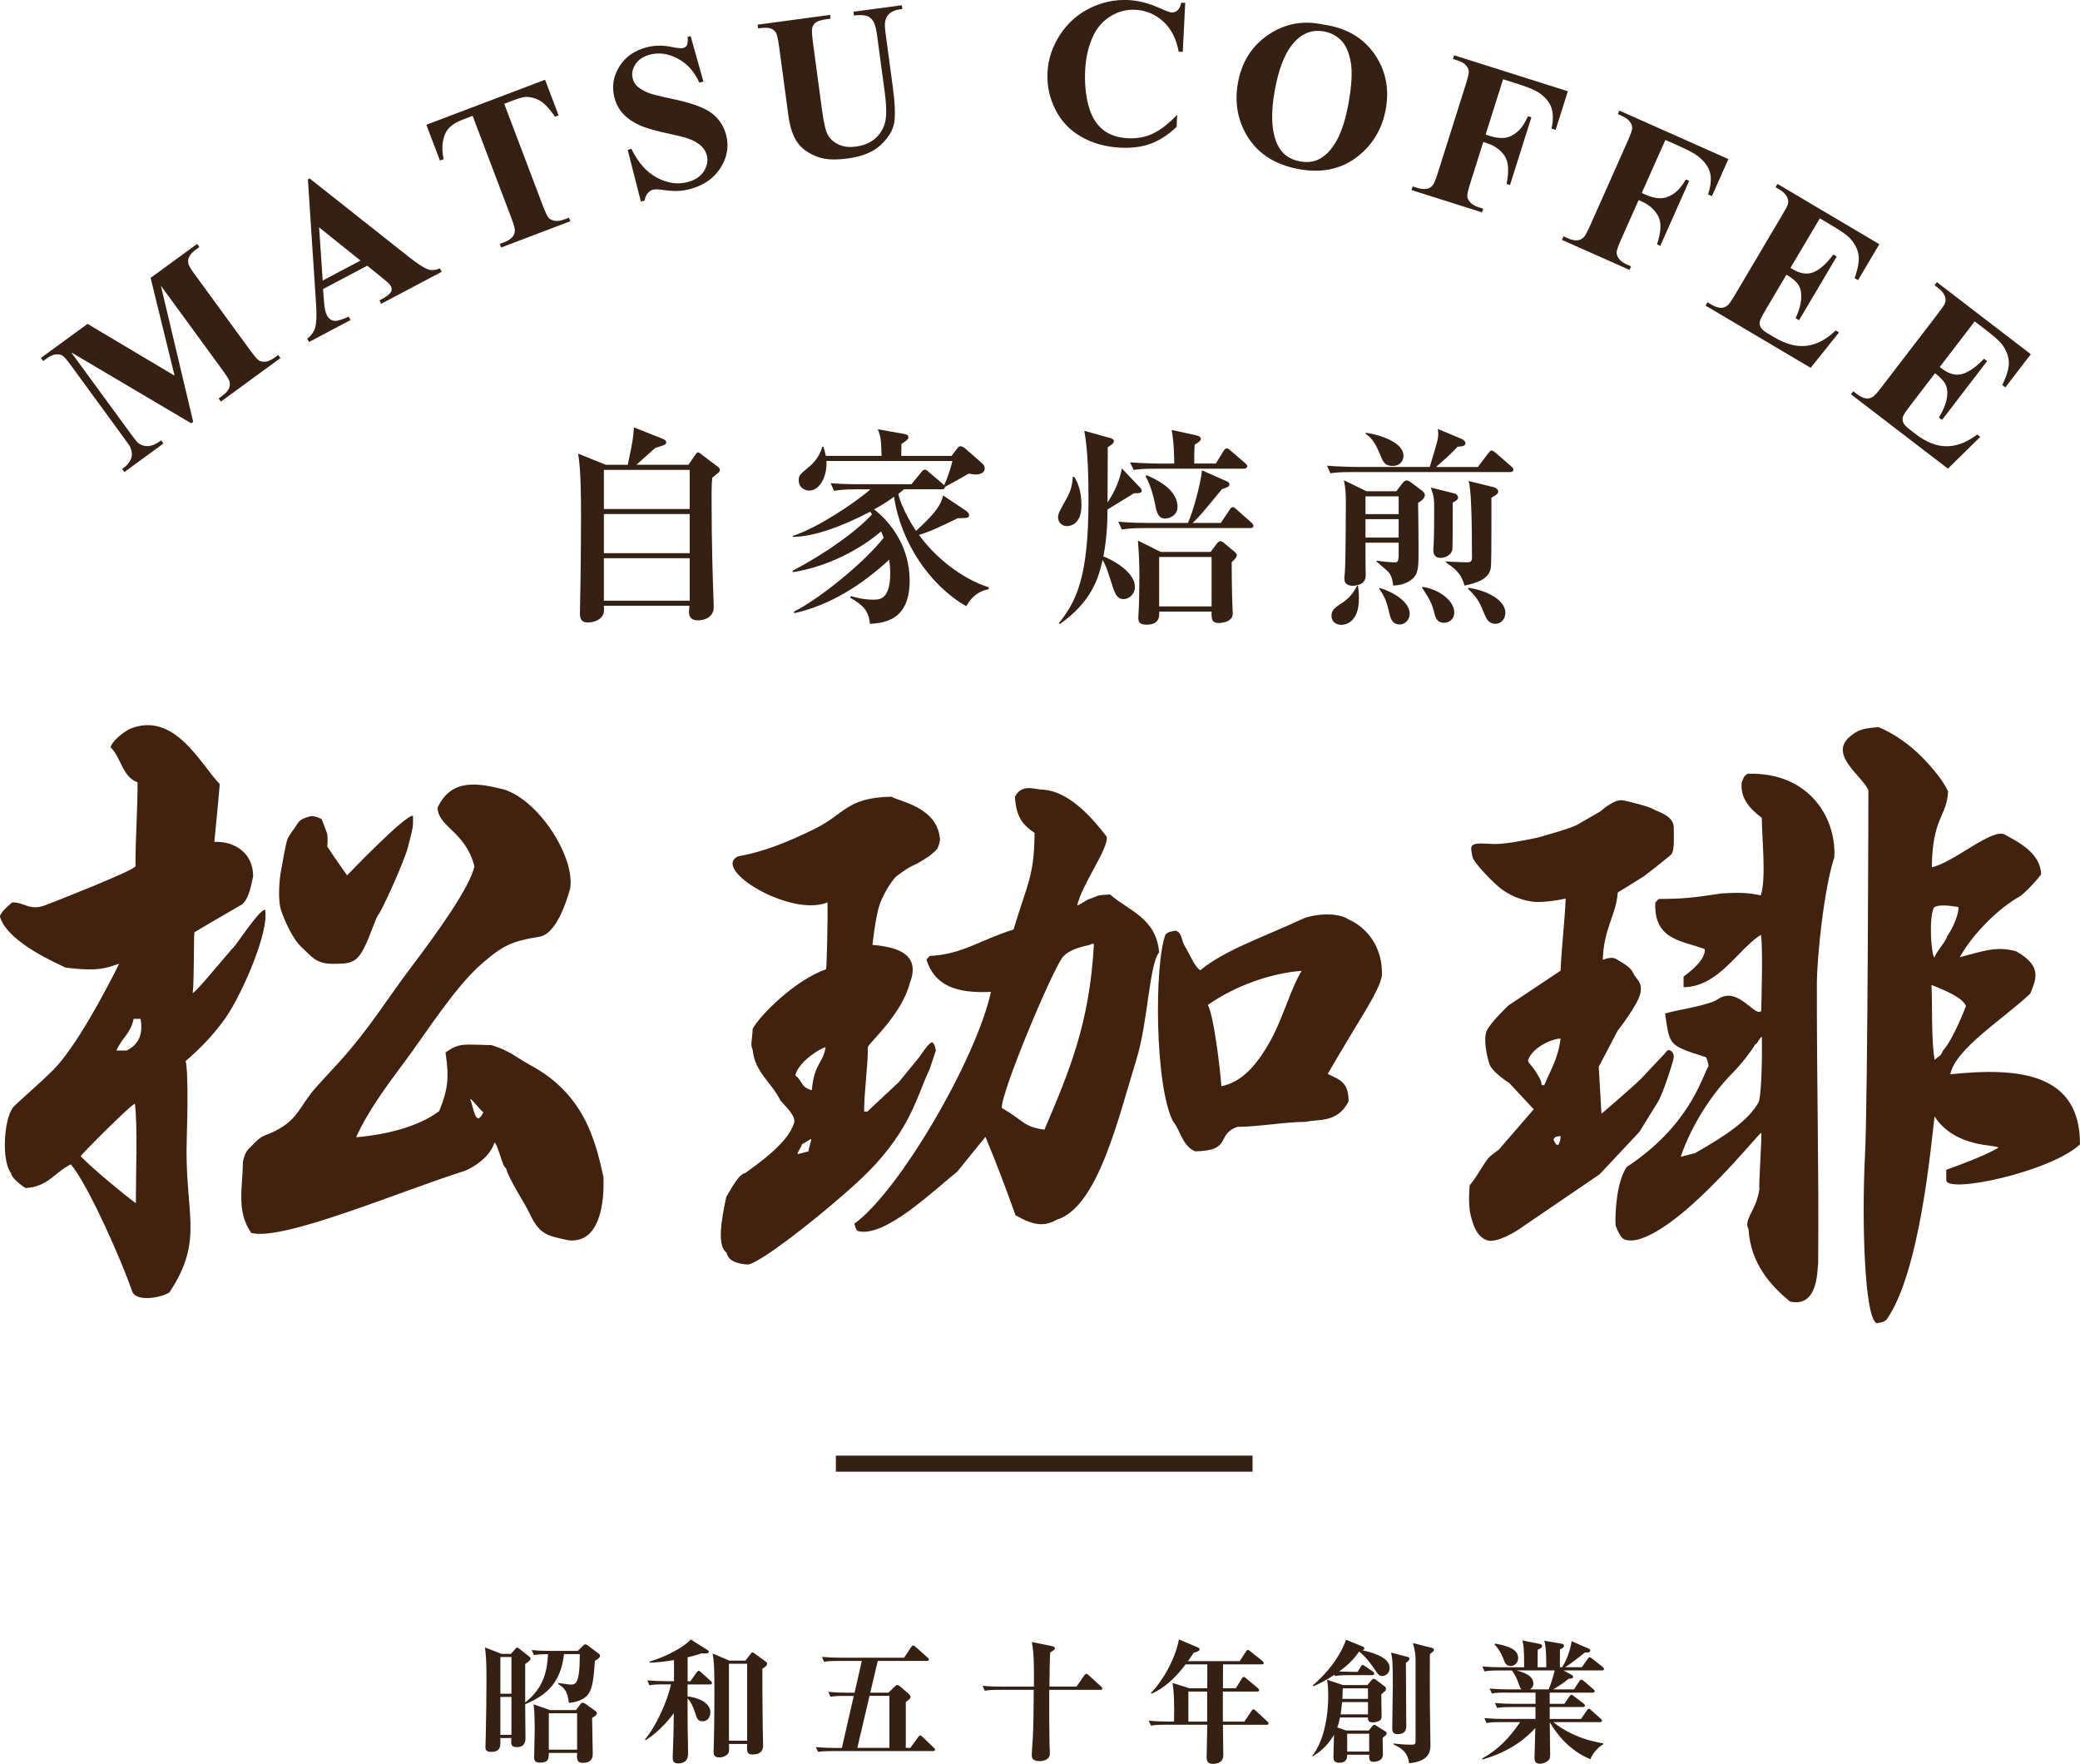<?xml version="1.0" encoding="UTF-8"?><svg id="_レイヤー_2" xmlns="http://www.w3.org/2000/svg" viewBox="0 0 382.98 324.74"><defs><style>.cls-1{fill:#40220f;}.cls-2{fill:#352014;}.cls-3{fill:none;stroke:#362014;stroke-miterlimit:10;stroke-width:2.95px;}</style></defs><g id="text"><g><g><g><path class="cls-2" d="M126.75,85.58l1.21-1.75c.23-.35,.39-.54,.58-.54s.47,.23,.54,.31l2.84,2.14c.47,.35,.62,.51,.62,.78,0,.35-.16,.43-1.4,1.44-.12,1.17-.12,2.72-.12,3.5,0,8.99,.23,15.37,.35,18.75,.04,.86,.04,1.56,.04,1.63,0,1.6-1.44,2.37-2.88,2.37-1.17,0-1.67-.54-1.67-1.56,0-.16,.04-.78,.08-1.13h-15.76c.04,.23,.04,.58,.04,.82,0,1.4-1.4,2.26-3,2.26-1.44,0-1.44-1.09-1.44-1.75,0-.08,0-.74,.12-6.89,.04-1.63,.08-9.22,.08-10.58,0-3.35,0-8.95-.54-11.87l5.1,2.06h4.05c.93-4.47,.97-4.67,1.13-6.89l5.37,2.14c.27,.12,.58,.31,.58,.62,0,.43-.35,.51-1.98,1.01-.58,.47-3,2.68-3.5,3.11h9.57Zm-15.56,.93v7.2h15.8v-7.2h-15.8Zm0,8.13v7.2h15.8v-7.2h-15.8Zm0,8.13v7.82h15.8v-7.82h-15.8Z"/><path class="cls-2" d="M177.92,111.61c-6.77-3.85-12.1-11.87-13.31-20.16-.66,.51-1.71,1.25-3.66,2.33,2.88,2.22,6.54,6.73,6.54,13.11,0,7.43-4.79,7.78-7.31,7.98-.23-2.53-1.36-3.5-3.62-4.82l.08-.31c.97,.27,2.3,.66,4.16,.66,1.17,0,3.11,0,3.11-4.9,0-1.09-.12-1.95-.19-2.45-5.02,4.63-10.86,8.37-17.47,9.84l-.08-.27c4.9-2.49,12.96-9.07,16.54-13.62-.19-.47-.27-.7-.47-1.17-3.74,3.23-9.84,6.54-16.3,7.51v-.27c5.8-3,11.79-7.24,14.63-10.39-.16-.19-.19-.27-.35-.47-4.9,2.57-10.27,4.63-14.28,4.63l.04-.19c4.32-1.32,11.63-6.19,14.28-8.56h-2.61c-2.33,0-3.07,.12-4.09,.27l-.62-1.4c2.3,.19,4.67,.19,5.41,.19h9.46l1.83-2.22c.19-.23,.39-.47,.62-.47s.54,.23,.74,.43l2.57,2.18c.12,.12,.19,.19,.27,.27,.43-.9,1.17-2.88,1.52-4.47h-23.19c.16,2.8-1.21,5.45-3.19,5.45-.78,0-1.91-.54-1.91-1.87,0-.97,.16-1.05,2.06-2.65,.19-.16,1.75-1.48,2.26-3.54h.23c.23,.74,.31,1.09,.43,1.67h10.27c-.08-3-.16-3.58-.7-4.9l4.86,.86c.39,.08,.78,.19,.78,.58,0,.35-.23,.62-1.28,1.25,0,.35-.04,1.91-.04,2.22h9.26l.97-1.28c.19-.23,.35-.51,.66-.51s.7,.27,.9,.43l3.15,2.76c.31,.27,.43,.58,.43,.93,0,.82-.93,1.09-1.67,1.09-.23,0-.47-.04-1.28-.16-1.44,.82-3.7,2.1-4.32,2.41h-.08c.04,.23,0,.47-.58,.47h-6.93c-.35,.31-.97,.78-1.05,.86,.31,1.32,1.21,3.7,3.27,6.81,2.41-2.26,4.51-4.24,4.98-6.54l4.24,2.84c.23,.16,.54,.51,.54,.74,0,.58-.19,.58-2.1,.62-3.15,1.52-4.82,2.37-7.12,3.07,2.96,4.09,7.78,8.02,12.84,9.65v.35c-2.45,.43-3.62,2.18-4.12,3.11Z"/><path class="cls-2" d="M196.48,96.87c-1.09,0-1.67-.89-1.67-1.63,0-.66,.35-1.25,1.32-3,1.01-1.79,1.25-2.57,1.4-4.44h.31c.54,1.01,1.28,2.45,1.28,5.25,0,3.42-1.98,3.81-2.65,3.81Zm12.33-6.07c-.62,.43-3.27,1.98-4.9,3,0,1.95-.04,4.79-.74,8.64,.78,.27,5.8,2.53,5.8,5.64,0,1.25-1.05,2.22-2.06,2.22-1.32,0-1.63-1.01-2.37-3.31-.7-2.26-1.09-3.23-1.52-3.89-.78,3.46-2.06,7.67-7.86,11.79l-.19-.16c3.19-4.01,5.45-8.4,5.45-22.65,0-3.7-.08-9.22-.78-12.76l4.63,1.28c.35,.08,.82,.27,.82,.62,0,.39-.43,.66-1.13,1.13,0,.78,0,8.56-.04,10.16,.82-1.21,2.14-3.46,2.65-6.26l3.23,3.39c.23,.23,.43,.47,.43,.74,0,.39-.7,.47-1.4,.43Zm21.4,6.42h-19.45c-2.41,0-3.23,.12-4.2,.27l-.66-1.44c2.37,.23,5.14,.23,5.56,.23h7.28c.97-2.22,2.37-7.32,2.57-9.69l4.47,1.98c.19,.08,.58,.23,.58,.62,0,.43-.51,.58-1.36,.86-3.81,4.63-4.24,5.14-5.41,6.23h5.18l1.63-2.41c.12-.19,.31-.51,.58-.51,.23,0,.62,.35,.7,.43l2.72,2.41c.19,.19,.39,.39,.39,.62,0,.35-.35,.39-.58,.39Zm-1.13-10.93h-16.15c-2.41,0-3.23,.08-4.2,.23l-.66-1.4c2.37,.19,5.14,.23,5.56,.23h2.57c0-.78,0-3.66-.47-6.19l4.63,1.01c.43,.08,.74,.35,.74,.66,0,.39-.78,.82-1.13,1.05-.08,.82-.08,2.53-.08,3.46h3.97l1.44-2.33c.12-.19,.31-.47,.58-.47,.19,0,.47,.19,.66,.39l2.72,2.33c.31,.27,.39,.43,.39,.58,0,.35-.35,.43-.58,.43Zm-2.3,17.2c0,1.17,.04,5.49,.12,7.51,0,.31,.08,1.67,.08,1.95,0,1.4-1.63,1.75-2.61,1.75-1.13,0-1.36-.58-1.28-2.1h-9.65c.04,.82,.08,2.41-2.33,2.41-1.44,0-1.52-.66-1.52-1.36,0-.35,.12-1.91,.12-2.22,.04-1.83,.08-3.85,.08-5.72q0-2.65-.27-6.19l4.2,2.1h9.18l1.05-1.4c.23-.31,.43-.58,.74-.58,.27,0,.51,.19,.66,.31l1.95,1.63c.27,.23,.43,.43,.43,.7s-.47,.82-.93,1.21Zm-12.22-8.02c-1.4,0-1.63-1.32-1.95-2.96-.12-.66-.7-3.15-1.67-4.79l.19-.23c1.56,.7,5.68,2.49,5.68,5.84,0,1.6-1.56,2.14-2.26,2.14Zm8.52,7.08h-9.65v9.1h9.65v-9.1Z"/><path class="cls-2" d="M278.08,86.91h-29.03c-2.3,0-3.11,.08-4.09,.23l-.62-1.4c2.33,.19,5.06,.23,5.41,.23h13.5c1.4-4.63,1.56-5.14,1.56-6.07,0-.31,0-.54-.08-.93l4.47,1.87c.23,.12,.62,.39,.62,.78,0,.54-.7,.58-1.44,.62-1.05,1.13-1.32,1.4-3.97,3.74h7.7l1.91-2.53c.19-.23,.39-.51,.62-.51s.54,.27,.74,.43l2.88,2.49c.23,.23,.39,.35,.39,.62,0,.35-.31,.43-.58,.43Zm-31.09,28.13c-.93,0-1.83-.54-1.83-1.63s.58-1.52,2.02-2.45c1.21-.82,2.06-1.83,2.68-3.11h.19c.08,.7,.16,1.4,.16,2.37,0,4.32-2.41,4.82-3.23,4.82Zm14.12-22.45c.04,.9,.08,8.21,.08,8.56,0,3.27,0,4.47-1.21,5.49-1.28,1.05-2.76,1.13-3.46,1.17-.12-.86-.19-1.6-.78-2.37-.27-.39-1.98-1.75-2.3-2.06l.04-.16c.93,.16,2.49,.31,3.39,.31,.35,0,.66,0,.66-1.48v-2.14h-6.11c0,1.13,0,5.29,.04,5.95,.08,1.98-2.14,1.98-2.45,1.98-.54,0-1.48-.19-1.48-1.25,0-.16,0-.54,.08-1.09,.16-1.6,.19-10.35,.19-12.53,0-1.95,0-2.76-.35-4.55l4.16,2.02h5.49l1.13-1.48c.16-.23,.51-.51,.74-.51,.31,0,.51,.12,.97,.47l1.87,1.4c.27,.19,.54,.51,.54,.82,0,.66-.78,1.17-1.25,1.44Zm-4.71-6.81c-1.44,0-1.75-.74-2.33-2.18-.58-1.36-1.13-2.72-2.65-3.77l.04-.16c2.41,.31,6.96,1.71,6.96,4.24,0,.66-.39,1.87-2.02,1.87Zm1.13,5.6h-6.11v3.27h6.11v-3.27Zm0,4.2h-6.11v3.39h6.11v-3.39Zm.16,19.38c-1.4,0-1.67-1.21-1.87-2.02-.35-1.56-.74-3.07-1.87-4.51l.08-.19c2.61,.78,5.53,2.61,5.53,4.75,0,1.01-.74,1.98-1.87,1.98Zm8.17-.31c-1.32,0-1.56-.93-1.87-2.18-.23-.97-.62-2.02-2.14-4.24l.04-.19c3.07,.43,5.88,2.57,5.88,4.71,0,1.17-.86,1.91-1.91,1.91Zm1.63-22.14c0,1.09,0,8.33-.08,8.72-.19,.93-1.25,1.48-2.18,1.48-.86,0-1.32-.51-1.32-1.4,0-.23,.08-1.28,.08-1.48,.08-2.37,.08-4.67,.08-5.91,0-2.14-.04-2.49-.62-4.16l4.36,1.09c.39,.08,.66,.43,.66,.74,0,.47-.58,.74-.97,.93Zm7.12-.89c0,10.31,0,12.57-.16,13.15-.43,1.87-2.53,2.57-4.79,3.04-.51-1.67-1.01-2.68-3.46-4.28v-.16c.27,0,2.96,.16,3.74,.16s1.09-.08,1.09-.93q0-12.14-.62-14.05l4.71,1.17c.27,.08,.74,.39,.74,.74,0,.47-.39,.7-1.25,1.17Zm.74,23.23c-1.28,0-1.71-1.01-2.1-1.95-.89-2.3-1.48-3.07-2.96-4.51l.08-.16c3.19,.39,6.81,2.18,6.81,4.59,0,.9-.58,2.02-1.83,2.02Z"/></g><g><path class="cls-2" d="M97.93,303.79c1.18,.12,2.33,.15,3.51,.15h4.96l.98-.98c.17-.17,.25-.22,.39-.22s.29,.07,.39,.15l2.06,1.55c.15,.1,.27,.25,.27,.42,0,.22-.2,.47-.96,.91-.2,2.83-.34,4.91-1.2,6.12-.93,1.3-2.97,1.6-3.59,1.62-.25-2.38-1.06-2.9-1.97-3.46l.02-.2c2.04,.29,2.06,.29,2.26,.29,.88,0,1.7,0,1.7-5.33v-.27h-2.9c-.49,3.98-1.99,7.15-7.15,9.21,0,.98,.05,5.38,.05,6.29,0,.37,0,1.62-1.57,1.62-1.13,0-1.11-.54-1.03-1.67h-2.04c.07,1.35,.15,2.55-1.67,2.55-1.06,0-1.06-.59-1.06-.88,0-.25,.07-2.14,.07-2.55,.07-2.78,.12-7.35,.12-10.2,0-3.32-.12-4.27-.27-5.6l3.05,1.18h1.72l.81-.91c.22-.25,.27-.27,.32-.27,.07,0,.27,.12,.37,.2l1.84,1.45c.12,.1,.27,.22,.27,.42,0,.27-.27,.49-.98,.98v7.08c3.44-2.73,4.03-5.77,4.2-8.89-1.28,0-1.84,.05-2.58,.17l-.42-.91Zm-5.8,1.28v6.76h2.04v-6.76h-2.04Zm0,7.35v6.98h2.04v-6.98h-2.04Zm13.93,2.41l.84-1.11c.15-.17,.25-.22,.42-.22,.12,0,.27,.05,.44,.17l1.87,1.33c.15,.1,.27,.22,.27,.42,0,.29-.29,.49-.88,.88,0,1.03,.12,5.58,.12,6.61,0,.37,0,1.65-1.84,1.65-1.15,0-1.11-.84-1.03-1.84h-5.21c-.02,1.03-.02,1.79-1.6,1.79-1.11,0-1.11-.54-1.11-1.08,0-.79,.1-4.23,.1-4.91,0-3.29-.12-4.08-.22-4.74l3.02,1.06h4.82Zm-5.01,.59v6.71h5.21v-6.71h-5.21Z"/><path class="cls-2" d="M127.12,309.53l1.13-1.6c.12-.17,.25-.32,.39-.32,.17,0,.44,.25,.44,.27l1.77,1.6s.25,.2,.25,.37c0,.22-.2,.27-.37,.27h-4.13v2.21c1.45,.12,4.2,.96,4.2,2.92,0,.56-.29,1.65-1.42,1.65-.88,0-1.03-.42-1.45-1.72-.44-1.38-.91-2.04-1.33-2.51,0,5.06,.02,6.31,.07,8.4,0,.27,.02,1.47,.02,1.72,0,.49,0,1.87-1.87,1.87-.96,0-.96-.69-.96-1.13,0-.25,.15-4.03,.15-4.5,.02-.52,.05-2.97,.05-3.61-2.31,3.1-4.42,4.47-5.18,4.96l-.12-.15c2.14-2.53,4.23-7.32,4.77-10.12h-1.3c-1.5,0-2.04,.05-2.65,.17l-.39-.91c1.15,.1,2.31,.15,3.49,.15h1.42v-3.88c-2.55,.42-3.69,.44-4.47,.47l-.07-.17c3.56-1.11,6.46-2.8,7.62-4.1l3,1.89c.12,.07,.34,.22,.34,.37,0,.37-.61,.34-1.33,.29-.66,.22-1.15,.39-2.58,.74v4.4h.52Zm10.15-3.81l.96-1.25c.05-.1,.17-.25,.34-.25,.1,0,.25,.1,.37,.2l2.06,1.5c.1,.07,.25,.22,.25,.34,0,.42-.34,.61-.88,.96,0,2.87,.02,7.37,.07,10.91,0,.52,.07,2.78,.07,3.24,0,.86-.42,1.65-1.94,1.65-1.08,0-1.06-.61-1.01-1.94h-3.34c.05,1.11,.02,1.4-.07,1.62-.15,.34-.81,.86-1.7,.86-.98,0-1.06-.57-1.06-1.03,0-.27,.05-1.47,.05-1.72,.1-3.86,.1-8.82,.1-10.29,0-3.42-.1-4.77-.32-6.09l3.07,1.3h2.97Zm-3.05,.59v14.17h3.34v-14.17h-3.34Z"/><path class="cls-2" d="M161.62,305.78l-1.38,5.85h3.37l1.13-1.13c.15-.15,.29-.27,.49-.27,.1,0,.22,0,.54,.29l1.55,1.33c.25,.22,.34,.44,.34,.57,0,.2-.07,.34-.88,.93v8.45h.84l1.42-1.97c.05-.07,.22-.32,.39-.32,.12,0,.32,.17,.44,.27l2.04,1.97c.15,.15,.25,.22,.25,.37,0,.25-.25,.27-.37,.27h-18.5c-1.7,0-2.19,.07-2.65,.15l-.42-.88c1.13,.1,2.38,.15,3.51,.15h1.28l2.19-9.58h-1.62c-1.72,0-2.19,.07-2.65,.17l-.42-.91c1.13,.1,2.38,.15,3.51,.15h1.33l1.33-5.85h-4.3c-1.7,0-2.16,.07-2.65,.17l-.39-.91c1.11,.1,2.36,.15,3.49,.15h11.64l1.28-1.94c.1-.15,.22-.32,.39-.32,.12,0,.34,.17,.44,.27l2.19,1.94c.15,.12,.25,.22,.25,.37,0,.25-.25,.27-.37,.27h-9.02Zm-1.52,6.44l-2.24,9.58h5.9v-9.58h-3.66Z"/><path class="cls-2" d="M198.21,310.52l1.42-2.04c.1-.12,.25-.32,.39-.32s.32,.17,.44,.27l2.26,2.06c.15,.15,.25,.22,.25,.37,0,.22-.22,.25-.37,.25h-9.41c-.02,3,0,7.22,.05,9.92,0,.29,.07,1.55,.07,1.79,0,1.2-1.25,1.42-1.92,1.42-1.42,0-1.42-.76-1.42-1.2,0-.39,.17-2.63,.2-3.14,.1-1.79,.15-5.28,.17-8.79h-6.36c-1.5,0-2.04,.07-2.65,.17l-.42-.91c1.18,.12,2.33,.15,3.51,.15h5.95c.02-3.91,.02-6.17-.39-8.21l3.49,.71c.59,.12,.76,.2,.76,.49,0,.17-.07,.22-.88,.76-.07,2.43-.1,2.83-.12,6.24h4.99Z"/><path class="cls-2" d="M227.53,310.84l1.11-1.79c.05-.07,.2-.32,.37-.32,.1,0,.17,.05,.44,.27l2.14,1.79c.12,.12,.25,.25,.25,.39,0,.22-.22,.25-.37,.25h-6.31v5.53h3.96l1.3-1.94c.05-.07,.2-.32,.37-.32,.15,0,.32,.15,.44,.27l2.09,1.94c.17,.15,.25,.22,.25,.37,0,.25-.2,.27-.37,.27h-8.03c.02,.86,.07,4.67,.07,5.45,0,.42,0,1.74-1.94,1.74-.86,0-1.13-.44-1.13-1.25,0-.93,.12-5.09,.12-5.95h-7.71c-1.52,0-2.04,.05-2.65,.17l-.42-.91c1.15,.1,2.33,.15,3.51,.15h1.15c.07-3.49-.02-5.48-.27-7.1l3.12,.98h3.27v-4.4h-4c-1.82,2.46-4,4.42-6.26,5.4l-.12-.15c1.97-1.94,4.47-6.09,5.16-9.85l3.46,1.47c.2,.07,.34,.2,.34,.37,0,.27-.32,.39-1.08,.61-.25,.37-.49,.76-1.06,1.55h9.53l1.15-1.77c.07-.12,.2-.29,.34-.29s.22,.05,.47,.25l2.21,1.77c.17,.15,.25,.27,.25,.37,0,.25-.2,.27-.37,.27h-7.12c0,.59,0,1.03-.02,4.4h2.38Zm-5.26,6.12v-5.53h-3.46v5.53h3.46Z"/><path class="cls-2" d="M246.72,316.22c-.12,.59-.22,1.06-.49,1.82l1.65,.56h4.15l.66-.81c.1-.1,.22-.25,.34-.25,.1,0,.2,.07,.37,.17l1.72,1.08c.12,.07,.2,.2,.2,.34,0,.25-.15,.34-.74,.84,0,.42,.05,2.51,.05,2.97,0,1.33-1.28,1.42-1.77,1.42-.76,0-.76-.47-.76-1.3h-4.05c0,.49,.02,1.47-1.47,1.47-1.06,0-1.06-.69-1.06-1.06,0-.59,.1-3.46,.1-4.1-1.35,2.41-3.14,3.51-3.88,3.96l-.15-.05c1.99-2.38,2.97-6.85,2.97-11.03,0-.49,0-1.84-.22-3l2.92,.98h4.52l.71-.86c.17-.2,.29-.29,.42-.29s.29,.1,.42,.17l1.62,1.23c.12,.07,.25,.22,.25,.44,0,.2-.05,.27-.12,.37-.1,.1-.37,.34-.74,.64-.02,.54,.05,3.27,.05,3.88,0,.54-.05,.69-.22,.86-.27,.27-.93,.44-1.4,.44-.93,0-.91-.59-.88-.91h-5.16Zm3.24-8.4l.59-.96c.15-.25,.22-.32,.37-.32,.12,0,.25,.1,.47,.25l1.42,.98c.15,.1,.22,.22,.22,.37,0,.22-.17,.27-.37,.27h-4.18c-1.52,0-2.04,.05-2.68,.17l-.1-.25c-1.74,1.18-3.02,1.74-3.91,2.14l-.05-.2c4.52-3.86,5.92-7.81,6.09-8.38l3.05,1.25c.2,.07,.32,.12,.32,.34,0,.25-.17,.29-.37,.34,2.78,.61,5.04,1.57,5.04,3.29,0,.91-.71,1.45-1.35,1.45-.59,0-.71-.15-1.62-1.52-.29-.42-1.47-2.11-2.65-2.97-.61,.86-1.52,2.11-3.68,3.66,.52,.02,2.11,.07,2.36,.07h1.03Zm1.92,7.81v-2.26h-4.77c-.1,1.25-.2,1.77-.27,2.26h5.04Zm0-2.85v-1.94h-4.64c-.05,1.28-.05,1.4-.07,1.94h4.72Zm.22,9.7v-3.29h-4.05v3.29h4.05Zm7.08-17.44c.2,.05,.32,.15,.32,.37,0,.2-.12,.37-.64,.74,0,1.84,.07,9.92,.07,11.57,0,.49,0,1.55-1.62,1.55-.96,0-.96-.66-.96-1.13,0-1.25,.1-6.73,.1-7.96,0-4.18-.07-4.79-.32-5.92l3.05,.79Zm4.25-1.72c.42,.1,.59,.2,.59,.42,0,.2-.17,.37-.74,.79-.02,2.38-.02,7.69,0,9.31,0,1.18,.1,6.34,.1,7.39,0,.93,0,3.07-3.93,3.39-.27-2.19-1.62-2.85-2.87-3.46v-.17c.96,.12,2.24,.22,3.22,.22,.69,0,.84-.07,.84-.76v-15.03c0-.74-.17-1.87-.49-2.92l3.29,.84Z"/><path class="cls-2" d="M277.34,311.62c-1.52,0-2.04,.05-2.65,.17l-.42-.91c1.18,.1,2.33,.15,3.51,.15h2.36c-.22-.22-.25-.32-.57-1.2-.39-1.13-.79-1.72-1.2-2.28h-2.36c-1.52,0-2.04,.05-2.68,.17l-.39-.91c1.15,.1,2.33,.15,3.51,.15h4.18c0-3.51-.07-3.86-.32-4.94l3.19,.64c.2,.05,.44,.12,.44,.37,0,.37-.39,.52-.81,.69-.02,1.35-.02,1.55-.02,3.24h1.6c0-3.39-.15-4.08-.37-4.89l3.24,.56c.27,.05,.39,.17,.39,.39,0,.29-.25,.42-.74,.64,0,.52-.02,2.83-.02,3.29h.42c.81-1.25,1.55-3.27,1.74-4.79l3.07,1.33c.12,.05,.37,.17,.37,.39,0,.44-.79,.37-.96,.34-1.38,1.11-2.33,1.84-3.66,2.73h3.07l1.06-1.52c.07-.12,.25-.32,.39-.32s.29,.15,.47,.27l1.89,1.5c.15,.12,.27,.25,.27,.39,0,.25-.22,.27-.37,.27h-7.1l1.47,.79c.12,.07,.32,.2,.32,.34,0,.34-.29,.37-.88,.42-1.03,.91-2.46,1.74-2.8,1.94h3.83l.98-1.5c.07-.1,.22-.29,.37-.29s.34,.15,.47,.25l1.74,1.5c.1,.1,.25,.22,.25,.37,0,.25-.22,.27-.39,.27h-7.89v2.06h2.7l.91-1.35c.1-.12,.25-.32,.39-.32s.29,.12,.47,.27l1.77,1.35c.12,.1,.25,.22,.25,.37,0,.25-.22,.27-.37,.27h-6.12v2.19h5.77l1.06-1.55c.17-.27,.27-.32,.37-.32,.15,0,.32,.15,.44,.27l1.74,1.55c.12,.12,.25,.22,.25,.37,0,.22-.22,.27-.39,.27h-8.57c1.72,1.4,4.57,3.14,9.19,3.91v.17c-1.08,.59-1.99,1.77-2.36,2.75-3.81-1.55-6.19-4.59-7.49-6.83,0,.93,.07,5.08,.07,5.94,0,.59-.05,.76-.2,.96-.25,.34-.96,.76-1.72,.76-.96,0-.96-.76-.96-1.13,0-.2,.12-4.59,.15-5.45-1.42,1.6-4.45,4.32-9.73,5.8l-.07-.17c3.14-1.77,5.11-3.93,7-6.71h-3.54c-1.5,0-2.04,.05-2.65,.17l-.39-.91c1.15,.1,2.33,.15,3.49,.15h5.92v-2.19h-4.42c-1.5,0-2.04,.07-2.65,.17l-.39-.91c1.15,.1,2.31,.15,3.49,.15h3.98v-2.06h-5.38Zm-2.04-9.02c2.24,.42,4.23,.96,4.23,2.68,0,.86-.69,1.45-1.35,1.45-.86,0-1.08-.54-1.45-1.52-.37-.93-.86-1.72-1.55-2.46l.12-.15Zm9.85,8.43c.34-.79,.88-2.43,1.11-3.49h-7.03c1.3,.37,3.1,.91,3.1,2.43,0,.61-.42,.91-.59,1.06h3.41Z"/></g><g><path class="cls-2" d="M32.15,69.19l-4.42-18.03,8.56-6.25,.42,.57-.68,.5c-.62,.45-1.04,.92-1.25,1.41-.15,.33-.18,.73-.09,1.18,.07,.33,.48,1.02,1.25,2.06l10.12,13.86c.79,1.07,1.33,1.71,1.64,1.89,.31,.19,.71,.25,1.21,.2,.5-.05,1.04-.3,1.63-.73l.68-.5,.42,.57-10.97,8.02-.42-.57,.68-.5c.62-.45,1.04-.92,1.25-1.41,.15-.33,.18-.73,.08-1.2-.07-.33-.49-1.02-1.26-2.08l-11.38-15.58,5.95,25.06-.37,.27-22.09-13.06,10.82,14.8c.76,1.03,1.25,1.65,1.47,1.85,.51,.42,1.11,.63,1.8,.62s1.51-.36,2.47-1.06l.42,.57-7.19,5.26-.42-.57,.22-.16c.47-.33,.85-.72,1.14-1.18,.29-.45,.43-.89,.44-1.31,.01-.42-.11-.91-.35-1.48-.06-.13-.44-.66-1.12-1.6l-9.72-13.3c-.78-1.06-1.32-1.69-1.63-1.87-.31-.18-.71-.24-1.21-.19-.5,.06-1.04,.3-1.63,.73l-.67,.49-.42-.57,8.59-6.27,16.03,9.54Z"/><path class="cls-2" d="M67.61,48.92l-8.13,4.3,.22,2.75c.08,.91,.25,1.61,.5,2.1,.34,.64,.85,.98,1.54,1.01,.4,.02,1.23-.24,2.47-.79l.33,.63-7.65,4.05-.33-.63c.76-.56,1.26-1.26,1.49-2.1,.23-.84,.28-2.35,.13-4.51l-1.49-22.71,.32-.17,18.29,14.47c1.74,1.37,2.98,2.15,3.74,2.34,.57,.15,1.22,.06,1.95-.25l.33,.63-11.13,5.89-.33-.63,.46-.24c.89-.47,1.46-.93,1.69-1.37,.15-.31,.14-.64-.04-.98-.11-.2-.25-.39-.43-.57-.08-.09-.47-.42-1.18-1l-2.74-2.22Zm-1.24-.95l-7.62-6.11,.67,9.79,6.96-3.68Z"/><path class="cls-2" d="M100.35,14.65l2.5,6.59-.65,.25c-.96-1.37-1.8-2.31-2.52-2.79-.72-.49-1.56-.77-2.52-.86-.54-.04-1.37,.15-2.51,.58l-1.81,.69,7.12,18.78c.47,1.24,.84,2,1.09,2.25,.26,.26,.63,.43,1.12,.51,.49,.08,1.08,0,1.78-.27l.81-.31,.25,.66-12.74,4.84-.25-.66,.81-.31c.71-.27,1.23-.61,1.56-1.02,.25-.29,.38-.67,.41-1.14,.02-.34-.2-1.12-.66-2.34l-7.12-18.77-1.76,.67c-1.64,.62-2.7,1.42-3.18,2.4-.67,1.36-.81,3-.4,4.9l-.68,.26-2.5-6.59,21.86-8.29Z"/><path class="cls-2" d="M127.17,6.67l2.35,8.35-.76,.19c-.9-2.02-2.22-3.49-3.95-4.41-1.74-.92-3.42-1.18-5.06-.76-1.26,.32-2.18,.92-2.74,1.78-.57,.86-.73,1.74-.51,2.62,.14,.56,.4,1.02,.77,1.39,.51,.49,1.23,.92,2.17,1.29,.69,.26,2.22,.64,4.59,1.14,3.32,.7,5.66,1.56,7.02,2.58,1.35,1.03,2.23,2.38,2.66,4.04,.54,2.11,.18,4.13-1.07,6.07-1.25,1.94-3.15,3.23-5.68,3.88-.79,.2-1.56,.31-2.31,.33-.75,.02-1.71-.06-2.89-.23-.66-.1-1.18-.09-1.56,0-.32,.08-.63,.29-.93,.63-.3,.34-.49,.79-.58,1.36l-.69,.18-2.43-9.52,.69-.18c1.23,2.54,2.8,4.31,4.72,5.32,1.92,1.01,3.77,1.28,5.57,.82,1.39-.35,2.4-1.02,3.03-1.98,.63-.97,.82-1.95,.56-2.96-.15-.59-.46-1.13-.92-1.61-.46-.48-1.08-.88-1.85-1.22-.77-.34-2.08-.7-3.92-1.09-2.58-.54-4.48-1.08-5.68-1.62-1.21-.54-2.21-1.23-3-2.07-.79-.84-1.34-1.85-1.64-3.03-.51-2.01-.21-3.91,.9-5.7,1.11-1.79,2.79-2.97,5.04-3.55,.82-.21,1.64-.31,2.46-.31,.62,0,1.4,.09,2.34,.28,.94,.19,1.58,.24,1.91,.16,.32-.08,.55-.25,.69-.49,.14-.25,.19-.77,.15-1.57l.56-.14Z"/><path class="cls-2" d="M139.52,4.54l13.32-1.8,.09,.7-.67,.09c-1,.14-1.68,.33-2.02,.59-.35,.26-.57,.58-.68,.97-.11,.39-.06,1.32,.13,2.79l1.7,12.63c.31,2.31,.69,3.81,1.14,4.51,.45,.7,1.11,1.25,1.97,1.63,.87,.39,1.91,.5,3.13,.33,1.4-.19,2.54-.66,3.44-1.42,.9-.76,1.52-1.73,1.86-2.89,.34-1.17,.32-3.12-.05-5.86l-1.42-10.52c-.16-1.15-.39-1.96-.7-2.42-.31-.46-.66-.76-1.05-.9-.61-.21-1.44-.25-2.48-.11l-.09-.7,8.92-1.2,.09,.7-.53,.07c-.72,.1-1.31,.32-1.75,.68-.44,.36-.73,.84-.87,1.45-.11,.43-.09,1.17,.05,2.22l1.32,9.8c.41,3.03,.5,5.25,.29,6.64-.22,1.4-1.02,2.77-2.42,4.1-1.4,1.34-3.43,2.19-6.11,2.55-2.23,.3-4,.24-5.3-.2-1.77-.59-3.08-1.47-3.94-2.65-.86-1.18-1.43-2.84-1.72-4.98l-1.7-12.63c-.2-1.48-.41-2.4-.62-2.73-.21-.34-.54-.59-.97-.75-.44-.16-1.2-.16-2.29,0l-.09-.7Z"/><path class="cls-2" d="M218.23,.54l-.45,9.01-.75-.04c-.44-2.38-1.4-4.24-2.87-5.57-1.47-1.33-3.18-2.04-5.12-2.14-1.62-.08-3.14,.31-4.54,1.18-1.4,.86-2.45,2.04-3.16,3.51-.9,1.89-1.41,4.02-1.53,6.38-.12,2.33,.07,4.46,.56,6.4,.49,1.94,1.34,3.43,2.54,4.47,1.2,1.04,2.8,1.61,4.8,1.71,1.64,.08,3.15-.2,4.55-.85,1.4-.65,2.89-1.81,4.49-3.48l-.11,2.24c-1.53,1.45-3.11,2.47-4.72,3.08-1.61,.6-3.47,.85-5.58,.75-2.77-.14-5.21-.82-7.31-2.04-2.1-1.22-3.68-2.9-4.74-5.04s-1.54-4.39-1.42-6.74c.12-2.48,.89-4.8,2.3-6.96,1.41-2.16,3.25-3.8,5.51-4.91,2.27-1.12,4.64-1.61,7.12-1.49,1.83,.09,3.74,.59,5.73,1.48,1.15,.52,1.89,.79,2.21,.8,.41,.02,.77-.11,1.09-.4,.32-.29,.53-.75,.66-1.4l.75,.04Z"/><path class="cls-2" d="M243.78,4.54c4.11,.6,7.2,2.4,9.29,5.4,2.08,3,2.78,6.4,2.08,10.2-.6,3.25-2.07,5.93-4.43,8.05-3.12,2.81-6.98,3.79-11.57,2.95-4.61-.85-7.88-3.06-9.83-6.65-1.54-2.83-1.99-5.94-1.37-9.33,.7-3.8,2.57-6.73,5.63-8.79,3.05-2.06,6.45-2.67,10.2-1.82Zm0,1.25c-2.34-.43-4.34,.44-6,2.61-1.36,1.78-2.37,4.51-3.05,8.18-.8,4.37-.63,7.74,.52,10.11,.8,1.66,2.17,2.66,4.09,3.02,1.3,.24,2.44,.12,3.42-.35,1.26-.6,2.35-1.73,3.3-3.39,.94-1.66,1.67-3.91,2.2-6.75,.62-3.39,.77-5.98,.45-7.77-.32-1.8-.91-3.13-1.75-4-.85-.87-1.91-1.42-3.18-1.66Z"/><path class="cls-2" d="M276.76,14.58l-3.22,10.2,.71,.23c1.1,.35,2.05,.47,2.85,.36,.8-.11,1.56-.48,2.29-1.11,.73-.63,1.38-1.58,1.94-2.87l.64,.2-3.94,12.47-.64-.2c.51-2.43,.37-4.18-.42-5.26-.79-1.08-1.84-1.82-3.15-2.23l-.71-.23-2.4,7.6c-.4,1.27-.58,2.08-.54,2.45,.04,.36,.23,.73,.56,1.09,.33,.37,.85,.66,1.54,.88l.82,.26-.21,.68-12.98-4.1,.21-.68,.82,.26c.72,.23,1.34,.28,1.86,.17,.37-.07,.71-.29,1.01-.65,.23-.25,.54-1,.93-2.24l5.16-16.33c.4-1.27,.58-2.08,.55-2.44-.03-.36-.22-.72-.55-1.09-.33-.37-.85-.66-1.54-.88l-.82-.26,.21-.68,20.94,6.62-2.25,7.12-.75-.24c.36-1.73,.31-3.1-.13-4.13-.45-1.03-1.28-1.92-2.51-2.67-.67-.41-2-.93-3.98-1.56l-2.31-.73Z"/><path class="cls-2" d="M306.64,25.76l-4.35,9.77,.68,.3c1.05,.47,1.98,.69,2.79,.67s1.61-.3,2.4-.84c.79-.54,1.55-1.42,2.25-2.63l.61,.27-5.31,11.95-.61-.27c.78-2.36,.84-4.11,.17-5.27-.67-1.16-1.63-2.02-2.88-2.57l-.68-.3-3.24,7.28c-.54,1.22-.81,2.01-.81,2.37,0,.36,.14,.75,.43,1.15,.29,.4,.77,.75,1.44,1.05l.79,.35-.29,.65-12.44-5.53,.29-.65,.79,.35c.69,.31,1.3,.43,1.83,.37,.38-.03,.74-.21,1.08-.53,.25-.22,.65-.93,1.18-2.12l6.96-15.65c.54-1.22,.81-2,.82-2.37,0-.36-.14-.74-.43-1.15-.29-.4-.77-.75-1.44-1.05l-.79-.35,.29-.65,20.07,8.93-3.03,6.82-.72-.32c.55-1.67,.66-3.05,.33-4.12-.33-1.07-1.06-2.05-2.2-2.93-.62-.49-1.88-1.15-3.78-2l-2.21-.98Z"/><path class="cls-2" d="M335.07,40.21l-5.4,9.12,.45,.26c1.42,.84,2.71,1,3.88,.49,1.17-.51,2.35-1.59,3.56-3.22l.63,.37-6.94,11.73-.63-.37c.62-1.36,.97-2.57,1.02-3.63,.06-1.07-.11-1.91-.51-2.52-.4-.61-1.13-1.24-2.2-1.87l-3.74,6.31c-.73,1.23-1.12,2.02-1.18,2.36-.06,.34,0,.68,.19,1.02,.18,.35,.59,.71,1.23,1.09l1.34,.79c2.09,1.24,4.06,1.75,5.89,1.52,1.83-.22,3.61-1.16,5.34-2.82l.61,.36-5.22,6.52-19.36-11.46,.36-.61,.74,.44c.65,.38,1.24,.58,1.77,.58,.38,.02,.75-.12,1.13-.4,.28-.19,.75-.85,1.41-1.97l8.72-14.74c.6-1.01,.94-1.65,1.02-1.92,.12-.45,.09-.87-.08-1.25-.24-.56-.72-1.05-1.44-1.48l-.74-.44,.36-.61,18.75,11.1-3.92,6.62-.63-.37c.64-1.81,.88-3.24,.72-4.28-.16-1.05-.67-2.05-1.53-3.01-.5-.56-1.6-1.35-3.29-2.35l-2.31-1.37Z"/><path class="cls-2" d="M363.61,59.15l-6.45,8.41,.41,.32c1.31,1,2.58,1.32,3.8,.95,1.22-.37,2.53-1.3,3.92-2.78l.58,.44-8.29,10.82-.58-.44c.78-1.27,1.26-2.43,1.45-3.48,.18-1.05,.12-1.91-.2-2.56-.32-.66-.97-1.36-1.96-2.12l-4.46,5.82c-.87,1.14-1.36,1.87-1.46,2.2-.1,.33-.08,.67,.06,1.04,.14,.36,.5,.77,1.09,1.22l1.23,.95c1.93,1.48,3.82,2.22,5.67,2.22,1.85,0,3.73-.72,5.64-2.16l.56,.43-5.96,5.85-17.86-13.69,.43-.56,.69,.53c.6,.46,1.16,.72,1.69,.79,.37,.06,.76-.03,1.17-.26,.3-.16,.85-.76,1.64-1.79l10.42-13.59c.72-.93,1.13-1.53,1.24-1.78,.17-.43,.19-.85,.07-1.25-.17-.58-.59-1.13-1.26-1.64l-.69-.53,.43-.56,17.29,13.26-4.68,6.11-.58-.44c.85-1.72,1.26-3.11,1.22-4.17-.04-1.06-.42-2.11-1.16-3.17-.43-.62-1.43-1.53-2.99-2.73l-2.13-1.64Z"/></g><line class="cls-3" x1="153.9" y1="269.47" x2="230.63" y2="269.47"/></g><g><path class="cls-1" d="M359.09,197.8c.91-4.69,9.73-10.15,14.74-14.87,.84-2.3,2.56-4.94-2.66-7.81-3.75-.96-5.84-.04-10.33,1.11,2.35-4.27,7.3-9.18,11.16-11.25,1.36-1.04,3.34-3.32,3.82-3.99-.1-4.15-4.7-6.19-6.65-7.32-2.33-1.33-9.43,5.15-13.47,5.99,.09-9.27,2.78-9.25,2.99-13.97-.94-2.07-3.09-4.56-4.82-6.32-2.24-2.27-5.15-4.33-7.95-5.49-2,.12-3.59,.35-4.78,1.32-5.04,3.5,1.81,7.6,2.88,10.31,0,0-.1,56.95-.63,67.19-.61,11.99-.11,30.03,2.17,30.92,1.23-.26,1.15-.16,1.79-.66,6.19-8.65,8.24-32.56,8.85-37.42,3.87,5.98,11.73,5.12,11.73,5.77-2.72,1.61-7.55,3.32-9.57,4.05v1.98c.43,2.44,19.29-1.66,24.61-6.65,.07-12.91-10.81-14.3-23.89-12.9Zm-2.97-30.76c.78-.47,2.28-.41,4.37-.07,.4,0-.27,3.03-1.98,5.4,0,.66-2.3,3.25-2.3,3.91-.6,0-1.14-7.5-.09-9.24Zm1.59,26.45c-.39,1.14-1,1-1.48,1.68-.67-3.53-.4-10.19-.6-13.84,2.81,1.12,5.73,2.38,6.36,3.88,0,0-2.3,6.1-4.28,8.28Zm-35.93-51.04c-.62,.53-.57,.18-1.1,1.68-.21,2.76,1.32,4.64,3.71,6.44,.05,4.27,.83,11.08-.18,14.28-2.02-.44-3.53-.59-7.24-.36-4.66,.69-6.5,1-11.57,1.02-.2,.22-.4,.44-.61,.66-.33,6.95,4.99,7,9.1,8.57,.21,1.84-2.52,4.07-3.9,5.04v1.98c6.46-.1,9.94-6.91,14.22-9.65,.41,1.46,.14,11.99,.07,14.02-1.14,1.24-4.28-4.68-7.95-2.19-1.79,1.22-7.38,1.94-9.75,2.65,.9,5.97,.53,5.8,7.52,8.05,.2,.22,.63,1.73,.42,1.73-1.38,2.65-3.71,11.01-15.01,18.49-1.83,2.66-2.16,8.31-2.04,10.73,.39,1.14,.68,1.63,1.17,2.3,.82,.73,2.54,.58,3.92,0,8.58-3.22,21.31-19.33,21.72-19.33,.2,.22-.52,10.07-.32,10.29-.51,3.96-3.03,5.72-2.01,7.43,.37,6.4,4.09,10.4,7.63,13.35,5.19,1.15,5.01-5.68,5.19-7.13,.15-17.62-.26-32.1-.24-51.17,0-5.13,1.3-17.64,3.21-23.51,.42-7.13-4.56-15.71-15.95-15.37Zm2.03,60.46c-1.85,3.3-5.67,5.96-11.82,9.45-.4,0-2.13,.59-2.53,.59,2.03-5.91,5.81-11.65,9.51-15.36,1.71-1.72,3.55-4.16,4.24-5.35,.4,0,.8-1.33,1.2-1.33,.06,3.93-.07,10.6-.6,12Zm-18.47-.19c.83-1.33,2.66-6.98,2.83-7.98,.17-1-.83-1.83-1.33-1.16-.5,.67-2.99,3.16-4.16,4.49-1.16,1.33-7.81,6.98-7.81,6.98l-.5-8.65,3.49-6.65s3.66-4.66,4.16-6.82c.5-2.16-.83-2.66-1.33-3.82-.5-1.16-2-1.83-2.99-2.49s-2.58,.1-2.58,.1c.14-5.79,2.44-8.15,2.75-12.4l4.82-2.99s4.32-3.33,4.99-3.99c.67-.67,.5-2.83,.5-4.99s-2.83-2.83-3.66-3.33c-.83-.5-3.99-1.33-5.65-1.66-1.66-.33-4.16,2-4.16,2,0,0-3.16,1.83-4.32,2.49-1.16,.67-7.15,2.33-7.15,2.33,0,0-4.49,1-6.82,1.16-2.33,.17-2.99-.17-4.49,0-1.5,.17-1,1.16-.83,2.33,.17,1.16,3.99,4.99,5.32,5.99,1.33,1,3.33,2,5.65,2.33,2.33,.33,6.21-.56,6.21-.56-.2,4.61-.74,8.67-.94,13.28l-9.6,6.4s-3.33,3.16-3.99,4.66c-.67,1.5,0,4.66,.5,6.15,.5,1.5,3.66,3.49,3.66,3.49l4.49,4.82-6.42,7.42c-1.11,.88-1.65,1.07-2.42,2.21-1.06,1.56-1.85,3.06-2.96,4.37,0,0-.33,3.45,.17,5.44,.5,2,1.16,3.99,2.99,4.66,1.83,.67,5.65-1.83,5.65-1.83l7.32-4.99,7.81-5.32,7.32-7.81,3.49-5.65Zm-22.11-4.66c-1-1.83-2.02-2.48-1.87-2.9,.83-2.34,4.37-3.92,5.98-3.95-.48,3.82-1.82,5.66-2.99,8.57-1,0,0,0-1.12-1.71Zm3.73,12.67c-.22,.13-.04,0-.44-.02-.29-.53-.51-.82-.46-.94,.24-.69,.89-.5,1.3-.61-.14,1.12-.04,.72-.39,1.57Z"/><path class="cls-1" d="M48.78,167.47c-1.3,.26-5.3,6.66-5.99,7.15-3.88,4.53-6.89,8.19-7.32,8.19,.3-1.64,.18-10.74,.33-11.18,0,0,5.09-3.01,8.81-5.15,.93-.8,1.44-2.33,2-5.15,0-4.49-3.66-6.48-7.15-6.34,0,0,.74-7.3,1-10.64-3.42-3.44-8.31-13.63-16.63-10.12-1.54,.85-3.09,2.19-3.49,3.33,1.95,1.83,2.14,5.45,4.99,6.48,0,5.18-.39,10.29-.39,15.47-.61,.9-14.82,6.47-16.57,7.14-2.99,1.14-3.94-.62-6.15-.5-.21,.22-2.64,2.13-2.16,2.83,1.59,4.67,10.71,8.5,11.97,9.15,6.32,.83,7.65,0,9.91-.7-2.74,5.53-8.01,15.35-12.07,19.48-2.42,2.46-6.37,5.78-7.48,6.98-1.71,2.25-2.13,9.97-.33,12.14,0,.78,1.87,2.25,2.67,2.7,4.08-.22,5.32-2.87,8.31-4.37,3.29,3.92,9.51,18.12,11.31,23.44,.73,1.84,4.98,1.26,6.82,.17,6.59-9.88,2.73-14.51,3.22-28.46,.16-4.52,.25-12.84-.22-14.14,0,0,.98-.85,1.88-1.7,1.51-1.41,3.68-3.68,5.54-6.35,2.84-4.1,8.04-15.69,7.21-19.85Zm-23.78,54.04c-1.77-1.24-8.69-6.98-10.14-8.65-.21,0,9.34-9.64,9.98-9.64,.52,4.27,.17,12.96,.17,18.29Zm-1.66-28.1h-1.9c1-2.36,2.56-3.02,3.17-5.83h1.27c.62,3.5-.9,4.96-2.54,5.83Z"/><path class="cls-1" d="M97.33,195.91c-2.04-1.07-3.49-2.49-6.82-3.49-5.18-.09-5.76-.52-8.48,1.33,.61,4.42,.61,6.46-1.16,10.81-3.62,2.76-9.51,4.33-15.3,4.82,2.16-4.82,5.71-9.58,8.98-13.97,3.97-5.33,9.2-13.66,14.13-17.96,3.87-3.37,5.49-4.16,10.64-4.99,3.14-.51,4.99-6.55,5.65-8.81,1-5.65-5.57-16.18-12.14-18.29-4.66-1.16-9.72-2.19-12.27,3.36,.19,3.66,5.12,4.29,6.79,10.77-.83,3.99-7.49,13.08-11.31,18.12-5.16,6.83-7.81,11.48-13.47,17.79-.75,.84-4.29,4.61-4.99,5.49-2.3,2.88-2.86,4.96-5.99,6.82-2.72,1.62-2.97,.84-4.96,2.94-.75,.92-1.41,.9-1.9,3.24-.04,4.69-1.28,9.12,1.54,13.11,5.99,1.5,27.27-7.65,39.41-11.47,3.66-1.66,5.11-4.07,5.32-5.15,.63,0,1.53,4.66,2.16,4.66,.55,2.15,3.45,6.44,4.32,8.31,1.92,4.15,3.49,4.16,7.15,4.99,5.99,.67,6.65-7.32,6.48-11.64-1.5-6.82-3.58-15.45-13.8-20.78Zm-10.75,6.44c.42,0,2.02,2.38,2.44,2.38-1.44,3.05-1.8-.72-2.44-2.38Z"/><path class="cls-1" d="M55.6,174.46c1.66,1.5,2.49,2.99,5.65,2.99s4.32-.17,5.65-2.66c1.33-2.49,2.16-5.65,2.83-6.48s4.66-9.64,5.32-12.14,1-3.66,1-4.82v-1.16c-1.33-.33-12.14,10.97-12.14,10.97,0,0-2-2.83-2.33-3.33-.33-.5-1.33-2-1.33-2,0,0,.17-1.16,0-2.33l-1-2.66s-1.33-.83-2.33-.5c-1,.33-1.66,.5-2.16,1.33-.5,.83-1.5,2-1.83,2.83-.33,.83-.83,3.99-1.16,5.65-.33,1.66-.67,5.49,0,7.48s2.16,5.32,3.82,6.82Z"/><path class="cls-1" d="M204.37,164.68c-2.5,.15-1.79,.1-3.68,.8-.4,0-1.95,1.2-2.35,1.2,.88-3.9,5.94-10.69,5.41-12.67-2.53-3.26-6.96-8.58-12.14-8.65-1.5-.17-3.56-.94-4.74,1.33,.24,3.77,1.44,5.17,3.62,6.66-.08,8-1.24,9.05-3.87,17.78-6.32,1.98-9.35,4.55-15.44,4.87-.2,.22-.4,.44-.6,.67,1.53,4.87,5.6,6.24,11.88,5.94-2.69,12.33-16.84,36.68-25.16,42.69,.39,1.15,.12,.65,.6,1.33,4.96,1.43,14.31-7.75,18.34-10.9,.2-.22,4.99-6.19,5.2-6.42,2.15,5.11,3.66,9.21,5.55,14.44,3.41,1.93,5.27,2.09,7.59,.81,7.59-2.33,11.31-18.68,14.66-29.49,2.16-6.98,2.33-17.46,4.19-19.74-.59-6.37-5.5-7.55-9.05-10.66Zm-12.07,43.3c-3.91-.53-3.69-1.59-7.84-4-.18-2.76,8.82-24.27,11.07-27.57,.86-1.27,2.77-1.9,4.4-2.28,1.49-.3,.89-.52,1.49-.3-.83,14.77-4.54,23.36-9.11,34.15Z"/><path class="cls-1" d="M171.15,196.9l1.16-3.49s-.17-1.33-.67-1.5-2.33,2.66-2.33,2.66l-3.82,4.66-5.78,5.41h-.6c0-3.77,.69-8.12,.69-11.9,.51-1.03,6.18-5.98,7.69-11.64,2.16-5.49-2.31-6.74-6.85-7.14,.32-2.68,.67-5.15,1.19-6.99,.53-1.84,2.07-4.46,3.13-5.57,3.9-2.91,2.21-1.16,6.22-3.84,1.16-1.05,1.58-1.05,1.9-2.91-.34-6.19-7.83-7.13-8.91-7.97-8.4,.16-8.55,3.21-14.3,5.99-4.47,2.16-8.8,4.06-13.97,4.99-4.99,2.33,9.64,11.27,16.46,8.48,.08,3.28-.14,11.72-.25,12.3-5.69,1.98-12.22,8.5-13.52,10.97-.12,2.38-.46,2.87,0,3.9,.38,4.05,3.4,5.89,5.09,9.26,.84,1.05,2.94,2.86,2.53,4.19-1.16,3.77-6.74,7.53-8.96,9.19-1.01,.22-1.83,1.49-3.52,4.39-.99,4.57-1.68,9.02,.03,10.27,.2,.67,.54,1.97,3.91,2.2,2.53-.12,17.34-12.14,22.23-17.1,7.77-7.88,8.91-13.83,11.24-18.82Zm-22.3,15.1c-.2,0-1.8,.47-2,.47,0-.44,.8-1.38,.8-1.83,.2,0,1.52-.93,1.72-.93,0,.44-.52,1.85-.52,2.29Zm.63-11.28c-2.11-.57-1.65-1.67-3.04-2.74,.62-2.66,4.96-5.17,5.57-5.17-.46,3.03-2.11,2.91-2.53,7.91Z"/><path class="cls-1" d="M248.41,169.34c-1.38-1.02-4.64-1.42-8.11-.37-8.32,3.84-14.75,5.93-19.28,9.65-1.05-.57-1.93-2.91-2.81-4.33-.74-1.19-.56-2.65-1.78-2.95-1.24,.27-1.16,.17-1.81,.67-2.14,5.45-1.99,28.22,1.42,34.54,1.21,1.33,1.6,4.4,4.01,5.42,6.97-.09,3.76-3.17,7.81-4.51,3.82,0,8.8-.92,12.62-.92,2.18-.57,5.71,.33,7.82-3.74,.04-3.56-1.62-4.01-3.83-5.08,5.65-9.84,9.49-15.09,9.98-18.12,.18-6.52-4.16-9.48-6.04-10.27Zm-14.57,22.41c-2.62,4.66-5.35,7.51-8.96,8.23-.17-2.82-1.38-13.04-2.49-14.96,5.16-3.61,11.67-5.85,17.28-6.28-2,3.2-3.47,8.82-5.83,13.01Z"/></g></g></g></svg>